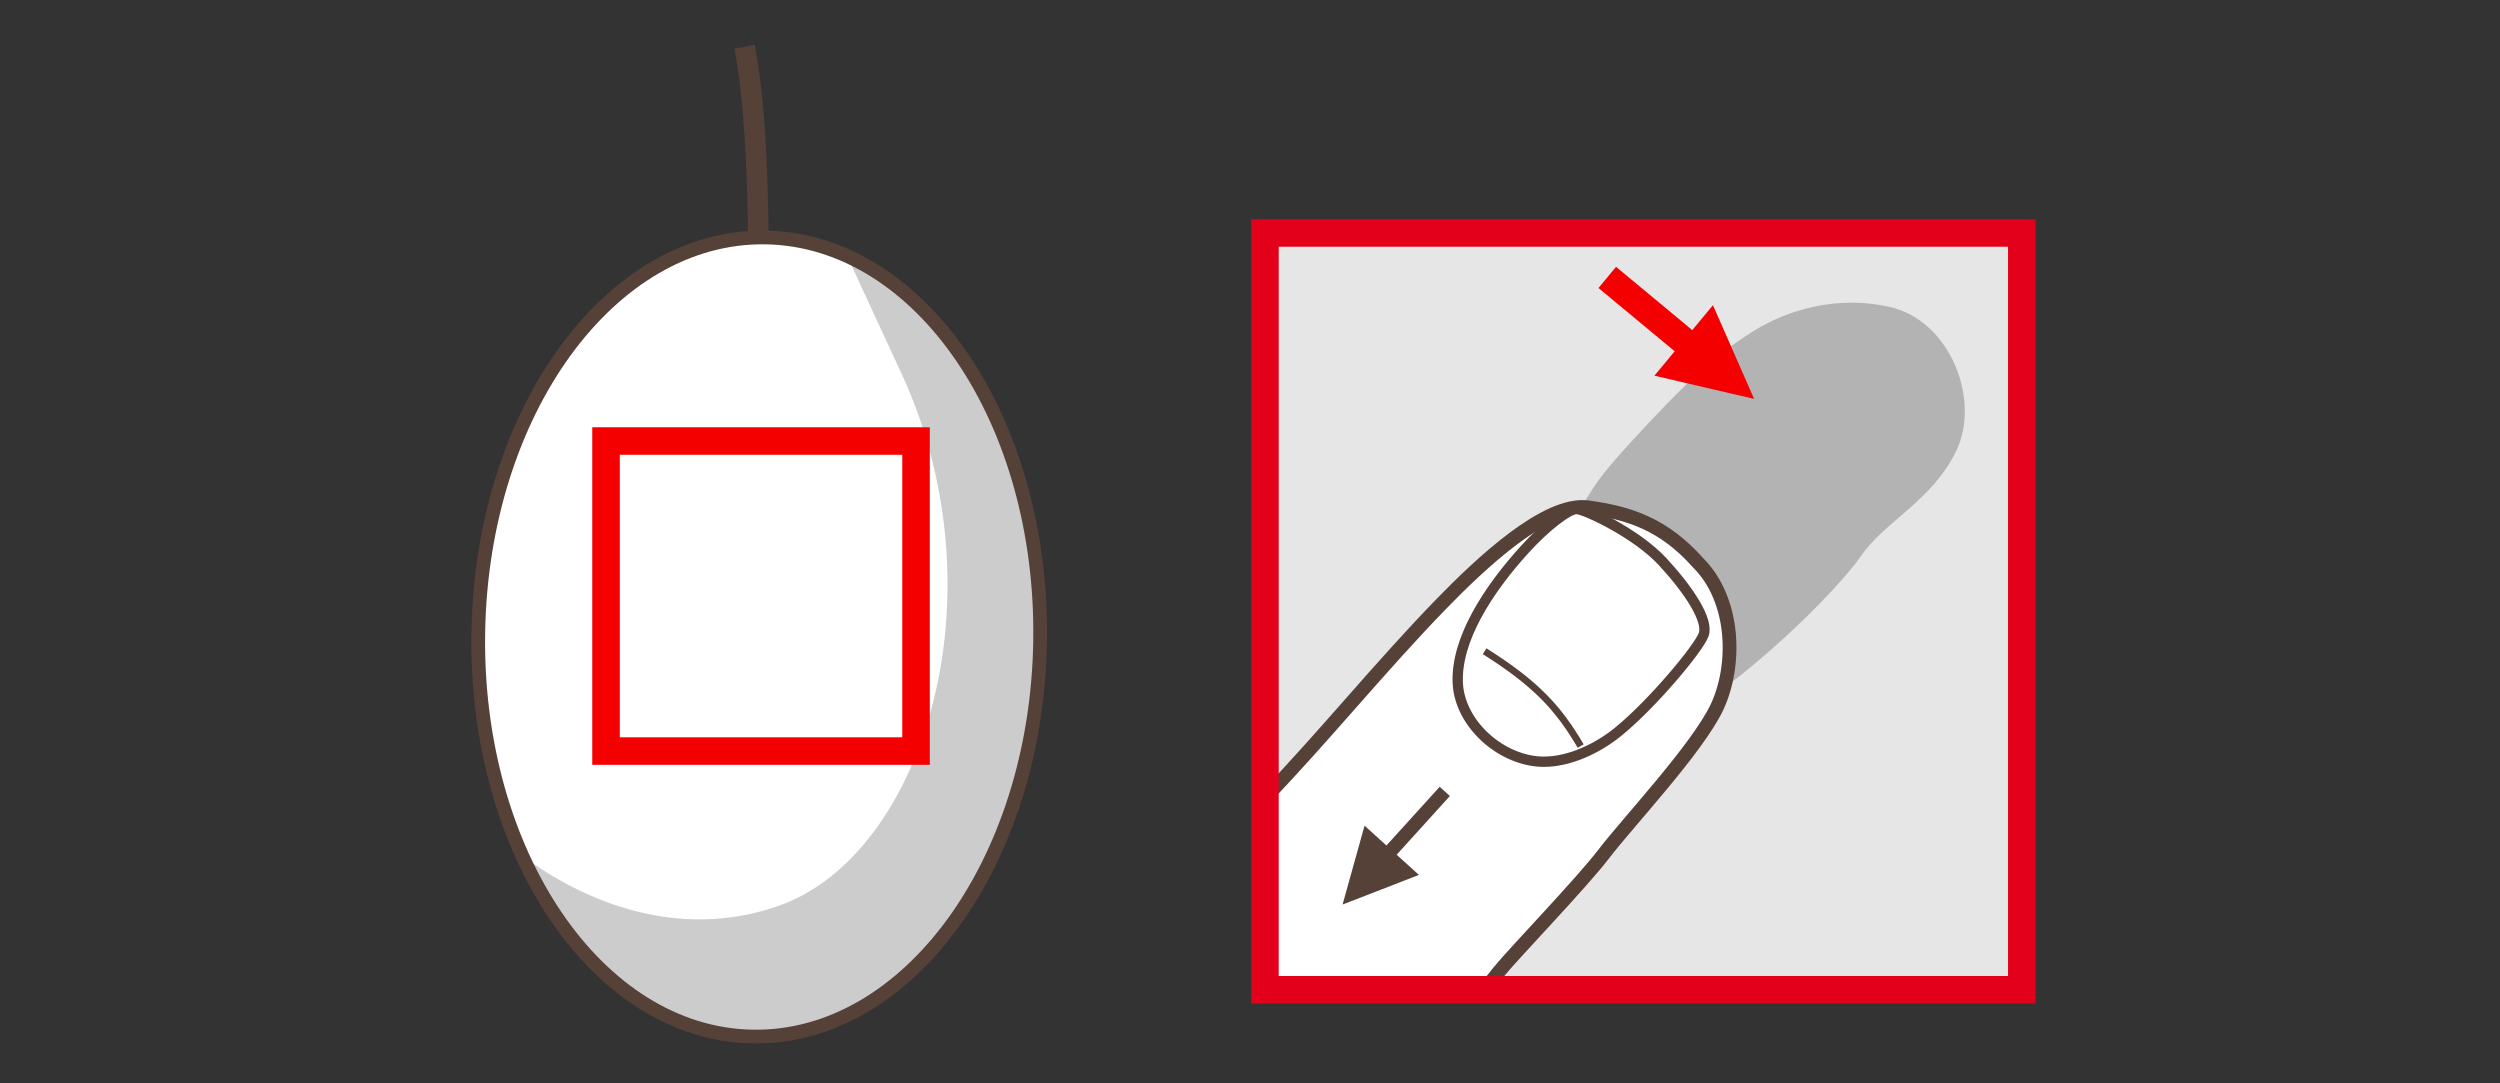 <?xml version="1.0" encoding="utf-8"?>
<!-- Generator: Adobe Illustrator 15.0.0, SVG Export Plug-In . SVG Version: 6.00 Build 0)  -->
<!DOCTYPE svg PUBLIC "-//W3C//DTD SVG 1.1//EN" "http://www.w3.org/Graphics/SVG/1.1/DTD/svg11.dtd">
<svg version="1.1" xmlns="http://www.w3.org/2000/svg" xmlns:xlink="http://www.w3.org/1999/xlink" x="0px" y="0px" width="300px"
	 height="130px" viewBox="0 0 300 130" enable-background="new 0 0 300 130" xml:space="preserve">
<rect x="0" y="0" width="300" height="130" fill="#333333" stroke="none"/>
<g id="Ebene_2">
</g>
<g id="Rand">
	<rect fill="none" width="300" height="130"/>
	<g id="H0011z">
		<rect x="151.792" y="27.955" fill-rule="evenodd" clip-rule="evenodd" fill="#E6E6E6" width="90.823" height="90.817"/>
		<path fill-rule="evenodd" clip-rule="evenodd" fill="#B3B3B3" d="M184.475,64.232c0.529-1.325,2.512,0.586,4.89-2.851
			c2.378-3.43,1.474-3.157,8.289-10.433c6.815-7.271,9.478-9.096,12.476-11.036s9.057-4.705,16.48-3.118
			c7.427,1.582,11.073,11.173,8.169,17.249c-2.903,6.075-8.567,8.465-11.474,12.697c-2.904,4.221-14.438,15.747-23.684,20.503
			c-9.247,4.756-6.692,1.553-10.391,4.722C185.533,95.135,183.945,65.552,184.475,64.232L184.475,64.232z"/>
		
			<path fill-rule="evenodd" clip-rule="evenodd" fill="#FFFFFF" stroke="#554137" stroke-width="1.651" stroke-miterlimit="2.414" d="
			M151.792,95.749c7.174-7.464,13.796-15.69,21.177-23.291c4.674-4.807,12.544-12.253,17.579-11.582
			c5.034,0.683,9.116,2.07,13.167,6.599c4.576,4.528,4.656,12.437,2.32,17.386c-2.338,4.943-10.689,13.829-13.53,17.544
			c-2.848,3.715-10.664,11.782-12.664,14.229c-0.577,0.711-1.129,1.434-1.672,2.139h-26.377V95.749L151.792,95.749z"/>
		<path fill-rule="evenodd" clip-rule="evenodd" fill="#FFFFFF" d="M175.922,76.11c0.833-1.609,4.551-7.435,7.054-10.188
			c2.506-2.753,5.242-4.864,6.218-4.841c0.979,0.017,7.168,2.906,10.325,6.326c3.158,3.413,5.559,7.06,4.913,8.766
			c-0.646,1.713-6.195,8.341-10.269,11.651c-4.07,3.311-8.767,4.341-11.916,2.992c-3.154-1.349-7.15-5.223-7.39-7.936
			C174.619,80.167,175.091,77.715,175.922,76.11L175.922,76.11z"/>
		
			<path fill-rule="evenodd" clip-rule="evenodd" fill="none" stroke="#554137" stroke-width="0.826" stroke-miterlimit="2.414" d="
			M178.154,78.147c6.304,3.977,8.892,6.906,11.528,11.378C187.046,85.054,184.458,82.124,178.154,78.147L178.154,78.147z"/>
		
			<line fill-rule="evenodd" clip-rule="evenodd" fill="#554137" stroke="#554137" stroke-width="1.651" stroke-miterlimit="2.414" x1="173.373" y1="94.97" x2="165.63" y2="103.509"/>
		<polygon fill-rule="evenodd" clip-rule="evenodd" fill="#554137" points="161.11,108.543 165.688,106.769 170.27,104.987 
			167.007,102.035 163.747,99.082 162.428,103.815 161.11,108.543 		"/>
		<path fill-rule="evenodd" clip-rule="evenodd" fill="none" stroke="#554137" stroke-width="2.477" stroke-miterlimit="2.414" d="
			M89.351,5.61c1.183,6.32,1.547,14.325,1.647,22.509"/>
		<path fill-rule="evenodd" clip-rule="evenodd" fill="#FFFFFF" d="M91.874,28.495c18.62,0.302,33.368,22.01,32.941,48.487
			c-0.424,26.481-15.863,47.707-34.483,47.405c-18.617-0.296-33.365-22.005-32.938-48.486
			C57.817,49.418,73.254,28.199,91.874,28.495z"/>
		<path fill-rule="evenodd" clip-rule="evenodd" fill="#CCCCCC" d="M101.667,30.742c13.702,6.224,23.495,24.69,23.148,46.246
			c-0.424,26.407-15.915,47.701-34.483,47.399c-11.616-0.188-21.757-8.789-27.616-21.663c7.566,5.604,18.796,10.143,30.686,5.99
			c17.357-6.064,27.107-37.211,14.754-63.943C105.169,38.302,103.075,33.831,101.667,30.742L101.667,30.742z"/>
		<path fill="none" stroke="#554137" stroke-width="1.651" stroke-miterlimit="2.414" d="M91.874,28.495
			c18.62,0.302,33.368,22.01,32.941,48.487c-0.424,26.481-15.863,47.707-34.483,47.405c-18.617-0.296-33.365-22.005-32.938-48.486
			C57.817,49.418,73.254,28.199,91.874,28.495z"/>
		
			<rect x="72.722" y="52.923" fill="none" stroke="#F50000" stroke-width="3.303" stroke-miterlimit="2.414" width="37.203" height="37.205"/>
		
			<rect x="151.792" y="27.955" fill="none" stroke="#E2001A" stroke-width="3.303" stroke-miterlimit="2.414" width="90.823" height="90.817"/>
		
			<path fill-rule="evenodd" clip-rule="evenodd" fill="none" stroke="#554137" stroke-width="1.238" stroke-miterlimit="2.414" d="
			M182.976,65.922c2.506-2.753,5.242-4.864,6.218-4.841c0.979,0.017,7.168,2.906,10.325,6.326c3.158,3.413,5.559,7.06,4.913,8.766
			c-0.646,1.713-6.195,8.341-10.269,11.651c-2.403,1.951-5.752,3.578-8.892,3.584c-4.973,0-10.098-4.438-10.337-9.438
			C174.689,76.811,178.51,70.831,182.976,65.922L182.976,65.922z"/>
		<g>
			
				<line fill="none" stroke="#F50000" stroke-width="3.303" stroke-miterlimit="2.414" x1="192.871" y1="33.291" x2="203.959" y2="42.495"/>
			<polygon fill-rule="evenodd" clip-rule="evenodd" fill="#F50000" points="210.493,47.865 208.023,42.245 205.555,36.624 
				202.042,40.851 198.529,45.083 204.511,46.478 210.493,47.865 			"/>
		</g>
	</g>
</g>
</svg>
